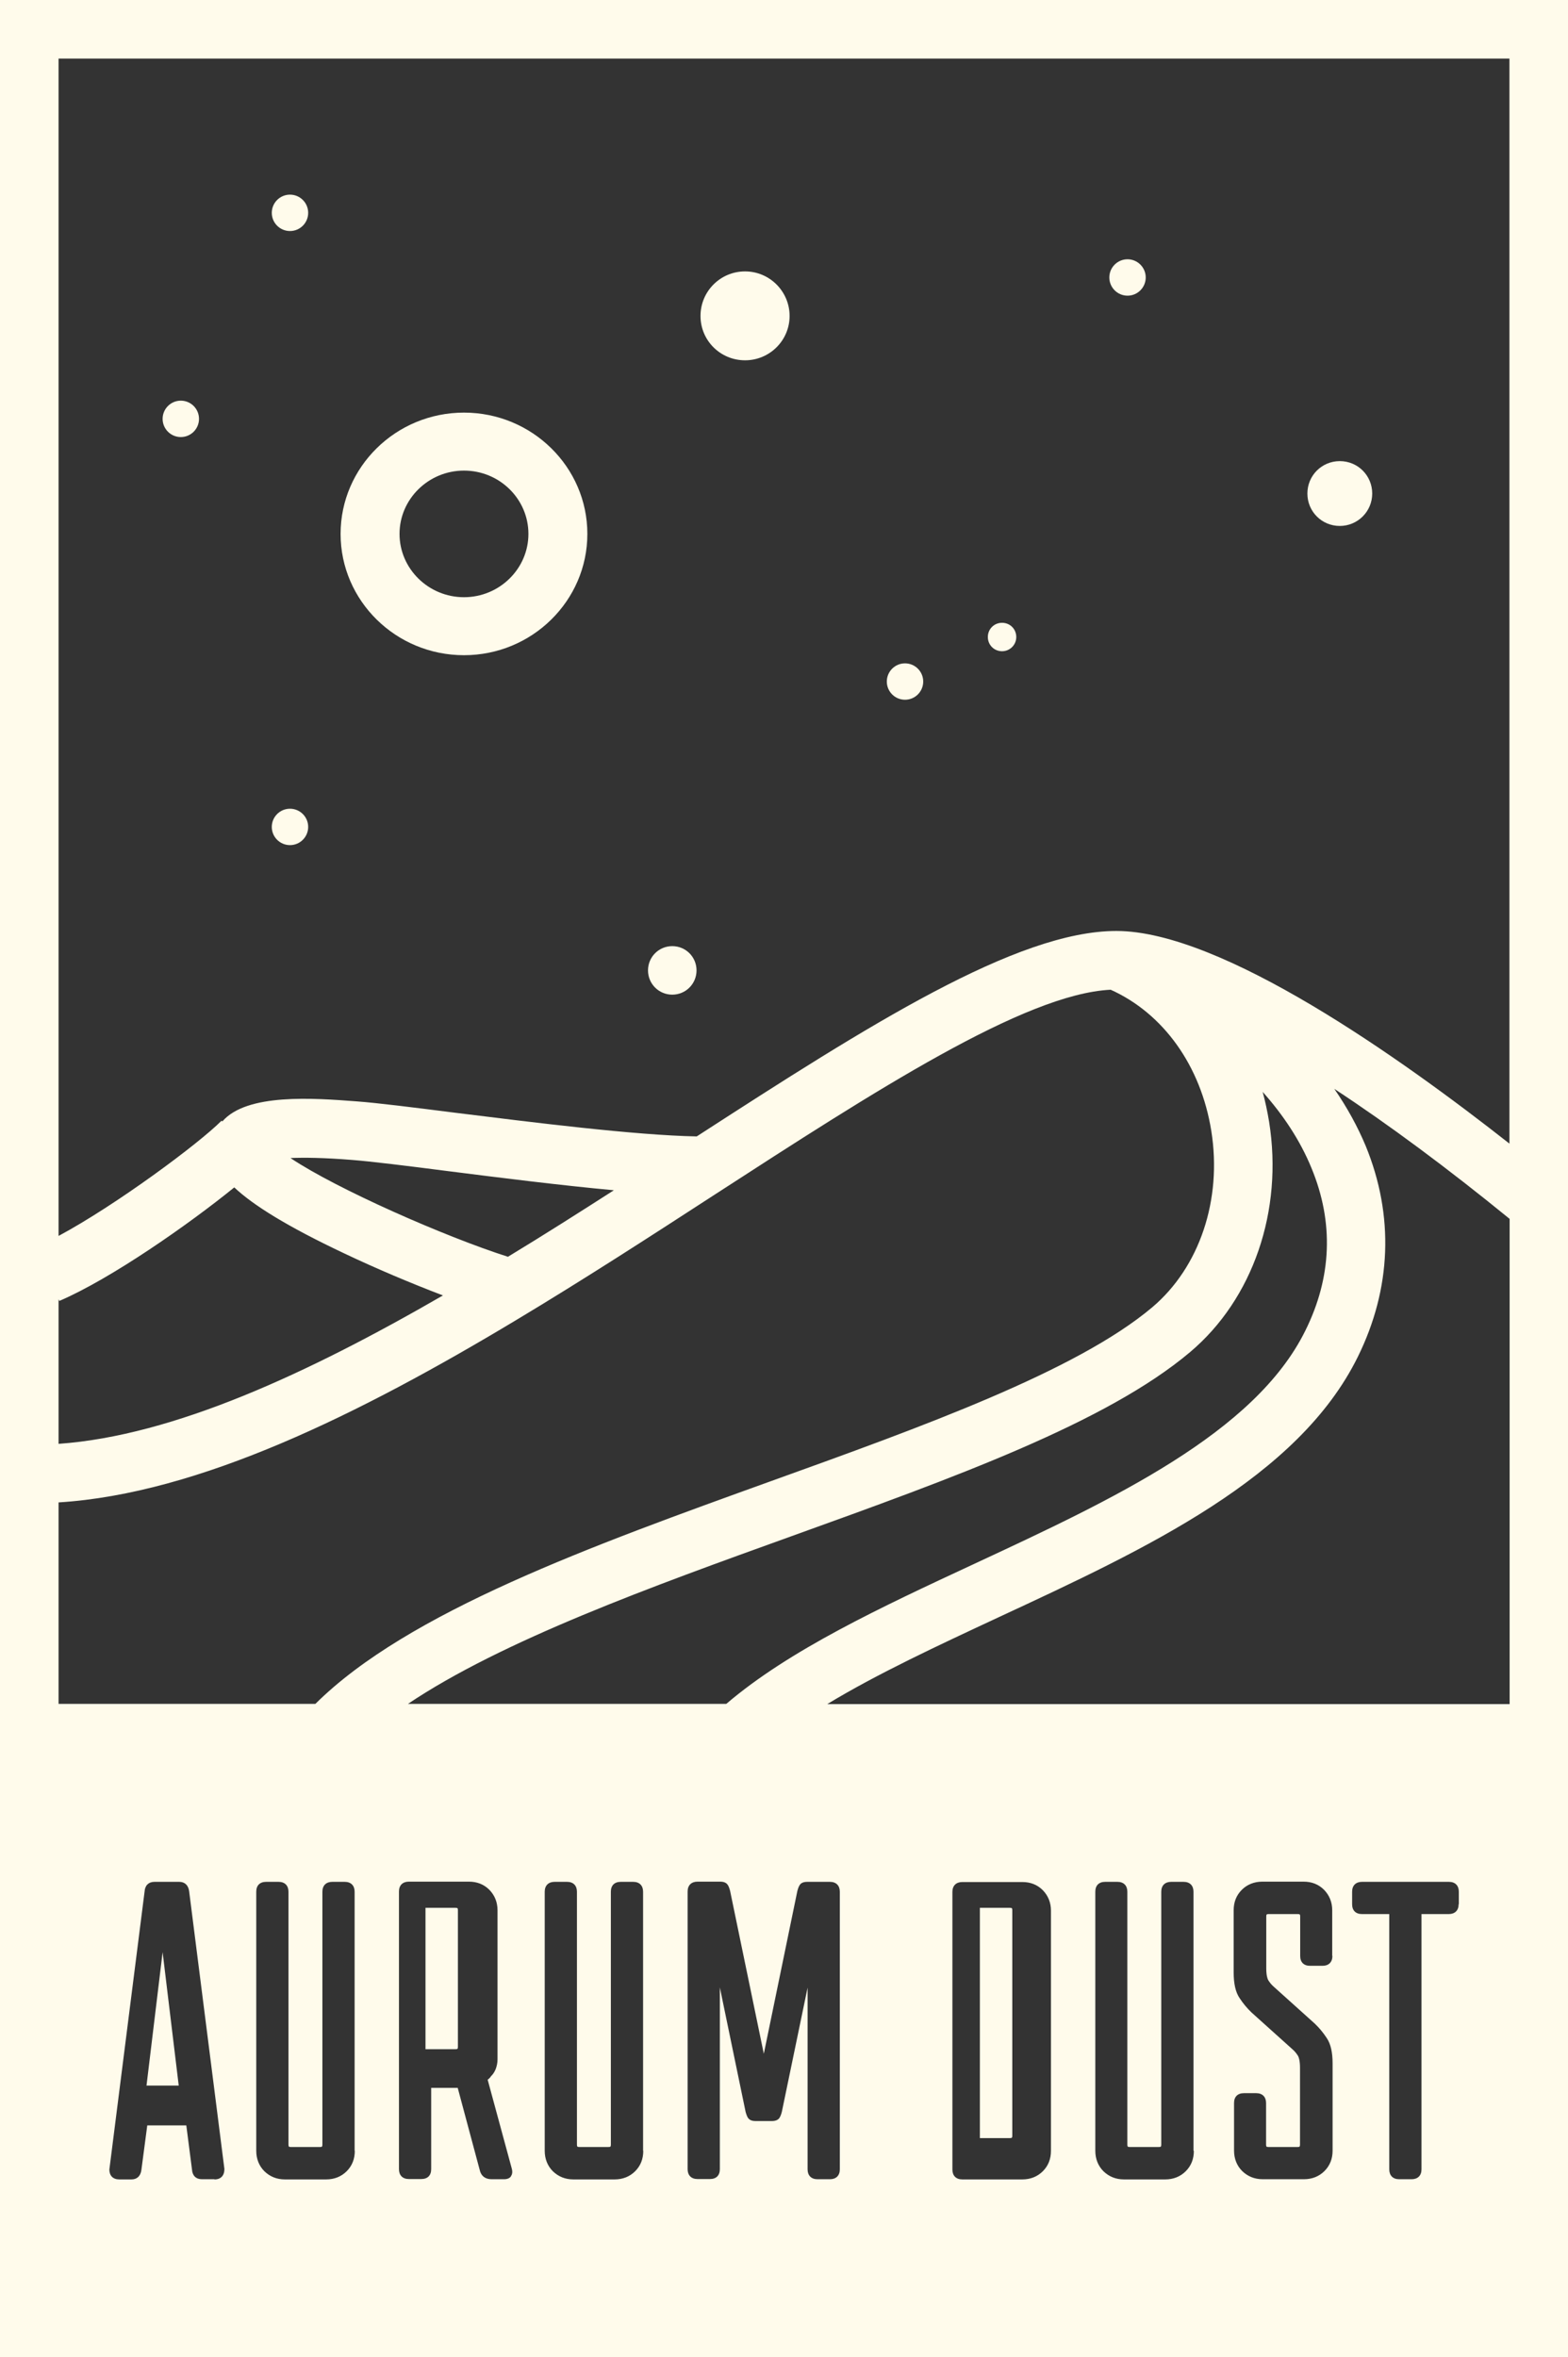 <?xml version="1.0" encoding="UTF-8"?> <svg xmlns="http://www.w3.org/2000/svg" id="_Слой_1" data-name="Слой 1" width="82.73" height="124.36" viewBox="0 0 82.73 124.36"><rect x="0" y="0" width="82.73" height="124.36" fill="#333333" stroke="none"/><defs><style> .cls-1 { fill: #fffbeb; stroke-width: 0px; } </style></defs><path class="cls-1" d="M39.31,19.01c1.3,0,2.35-1.05,2.35-2.34s-1.05-2.35-2.35-2.35-2.35,1.05-2.35,2.35,1.05,2.34,2.35,2.34Z"></path><path class="cls-1" d="M35.47,52.48c.71,0,1.28-.57,1.28-1.28s-.57-1.28-1.28-1.28-1.28.57-1.28,1.28.57,1.28,1.28,1.28Z"></path><path class="cls-1" d="M9.54,23.06c.53,0,.96-.43.96-.96s-.43-.96-.96-.96-.96.43-.96.96.43.96.96.96Z"></path><path class="cls-1" d="M52.87,34.36c.41,0,.75-.33.75-.75s-.33-.75-.75-.75-.75.33-.75.75.33.75.75.75Z"></path><path class="cls-1" d="M24.48,24.83c1.88,0,3.4,1.5,3.4,3.34s-1.53,3.34-3.4,3.34-3.4-1.5-3.4-3.34,1.53-3.34,3.4-3.34ZM24.48,34.57c3.59,0,6.51-2.87,6.51-6.4s-2.92-6.4-6.51-6.4-6.51,2.87-6.51,6.4,2.92,6.4,6.51,6.4Z"></path><path class="cls-1" d="M24.03,100.66h-1.58v7.46h1.58c.11,0,.13-.02.13-.13v-7.2c0-.11-.02-.13-.13-.13Z"></path><path class="cls-1" d="M53.28,100.66h-1.58v12.15h1.58c.11,0,.13-.02.13-.13v-11.89c0-.11-.02-.13-.13-.13Z"></path><path class="cls-1" d="M7.72,110.04h1.71l-.85-7.04-.85,7.04Z"></path><path class="cls-1" d="M47.75,36.92c.53,0,.96-.43.96-.96s-.43-.96-.96-.96-.96.43-.96.96.43.96.96.96Z"></path><path class="cls-1" d="M70.69,27.75c.94,0,1.71-.76,1.71-1.71s-.76-1.71-1.71-1.71-1.71.76-1.71,1.71.76,1.71,1.71,1.71Z"></path><path class="cls-1" d="M15.3,44.59c.53,0,.96-.43.96-.96s-.43-.96-.96-.96-.96.43-.96.96.43.96.96.96Z"></path><path class="cls-1" d="M15.3,12.19c.53,0,.96-.43.96-.96s-.43-.96-.96-.96-.96.43-.96.96.43.96.96.96Z"></path><path class="cls-1" d="M59.49,15.6c.53,0,.96-.43.96-.96s-.43-.96-.96-.96-.96.43-.96.96.43.96.96.96Z"></path><path class="cls-1" d="M43.65,89.91c2.64-1.6,5.82-3.08,9.08-4.6,7.75-3.6,15.76-7.33,18.91-13.72,1.78-3.61,1.92-7.45.42-11.12-.43-1.03-.99-2.05-1.66-3.02,2.85,1.87,5.99,4.2,9.25,6.86v25.6h-35.99ZM76.96,100.47c0,.33-.2.52-.52.52h-1.44v13.47c0,.33-.2.52-.52.52h-.66c-.33,0-.52-.2-.52-.52v-13.47h-1.44c-.33,0-.52-.19-.52-.52v-.66c0-.33.2-.52.52-.52h4.59c.33,0,.52.2.52.52v.66ZM70.3,103.2c0,.33-.2.52-.52.52h-.66c-.33,0-.52-.19-.52-.52v-2.08c0-.11-.02-.13-.13-.13h-1.53c-.11,0-.13.02-.13.13v2.73c0,.37.06.54.1.62.08.13.17.24.27.33l2.19,1.97c.23.22.44.47.63.76.21.31.31.75.31,1.35v4.59c0,.43-.14.79-.43,1.08-.28.28-.65.43-1.08.43h-2.18c-.43,0-.79-.15-1.08-.43-.28-.28-.43-.65-.43-1.08v-2.51c0-.33.19-.52.52-.52h.65c.33,0,.52.2.52.52v2.19c0,.11.02.13.13.13h1.53c.11,0,.13-.02.13-.13v-4.05c0-.37-.06-.54-.1-.62-.08-.13-.17-.24-.27-.33l-2.19-1.97c-.23-.22-.44-.47-.63-.76-.21-.31-.31-.76-.31-1.35v-3.28c0-.43.14-.79.43-1.08.28-.28.65-.43,1.08-.43h2.18c.43,0,.79.14,1.08.43.28.29.43.65.43,1.08v2.4ZM62.99,113.48c0,.43-.14.79-.43,1.08-.28.28-.65.43-1.08.43h-2.18c-.43,0-.79-.15-1.08-.43-.28-.28-.43-.65-.43-1.08v-13.67c0-.33.19-.52.52-.52h.65c.33,0,.52.2.52.52v13.34c0,.11.02.13.13.13h1.53c.11,0,.13-.02.13-.13v-13.34c0-.33.2-.52.52-.52h.66c.33,0,.52.2.52.52v13.67ZM55.45,113.48c0,.43-.14.79-.43,1.08-.28.28-.65.43-1.08.43h-3.17c-.33,0-.52-.2-.52-.52v-14.65c0-.33.2-.52.52-.52h3.17c.43,0,.79.14,1.08.43.28.29.43.65.43,1.08v12.68ZM44.31,114.46c0,.33-.2.52-.52.52h-.66c-.33,0-.52-.2-.52-.52v-9.59l-1.36,6.56c-.04.15-.08.25-.13.32-.07.1-.2.16-.39.16h-.87c-.18,0-.31-.05-.39-.16-.05-.07-.09-.18-.13-.32l-1.36-6.57v9.59c0,.33-.19.52-.52.52h-.66c-.33,0-.52-.2-.52-.52v-14.65c0-.33.2-.52.52-.52h1.2c.18,0,.31.05.39.16.05.07.09.17.13.32l1.78,8.6,1.77-8.59c.04-.15.08-.25.13-.32.07-.11.21-.16.39-.16h1.2c.33,0,.52.2.52.52v14.65ZM33.94,113.48c0,.43-.14.79-.43,1.08-.28.28-.65.43-1.08.43h-2.18c-.43,0-.79-.15-1.08-.43-.28-.28-.43-.65-.43-1.08v-13.67c0-.33.2-.52.52-.52h.66c.33,0,.52.2.52.52v13.34c0,.11.02.13.13.13h1.53c.11,0,.13-.02.13-.13v-13.34c0-.33.19-.52.52-.52h.66c.33,0,.52.2.52.52v13.67ZM26.96,114.83c-.05.07-.16.15-.36.15h-.66c-.34,0-.56-.17-.63-.49l-1.16-4.33h-1.4v4.29c0,.33-.19.52-.52.52h-.66c-.33,0-.52-.2-.52-.52v-14.65c0-.33.2-.52.52-.52h3.17c.43,0,.79.14,1.08.43.28.29.43.65.43,1.08v7.87c0,.19-.04.36-.1.52-.07.16-.15.28-.24.36-.04.07-.1.13-.18.19l1.27,4.68c.05.18.03.32-.05.42ZM18.72,113.48c0,.43-.14.79-.43,1.08-.28.28-.65.43-1.08.43h-2.18c-.43,0-.79-.15-1.08-.43-.28-.28-.43-.65-.43-1.08v-13.67c0-.33.19-.52.52-.52h.66c.33,0,.52.2.52.52v13.34c0,.11.02.13.13.13h1.53c.11,0,.13-.02.13-.13v-13.34c0-.33.2-.52.52-.52h.66c.33,0,.52.2.52.52v13.67ZM11.31,114.98h-.66c-.31,0-.5-.19-.52-.51l-.3-2.33h-2.06l-.31,2.35c-.04.32-.23.5-.52.5h-.65c-.33,0-.52-.2-.52-.52l1.86-14.68c.02-.31.21-.5.52-.5h1.31c.29,0,.48.18.52.5l1.86,14.65c0,.35-.19.55-.52.55ZM3.09,79.27c7.4-.46,15.86-4.64,24.16-9.63h0s0,0,0,0c3.55-2.13,7.07-4.41,10.46-6.61,8.4-5.44,16.35-10.59,20.89-10.81,2.78,1.25,4.76,4.01,5.31,7.45.58,3.63-.62,7.19-3.11,9.3-3.99,3.37-12.18,6.32-20.1,9.17-9.48,3.42-19.18,6.91-24.06,11.76H3.09v-10.63ZM23.37,68.35c-7.13,4.12-14.21,7.4-20.28,7.83v-7.63l.04.09c2.71-1.16,6.83-4.04,9.23-5.99,1,.94,2.79,2.06,5.82,3.49,1.64.78,3.51,1.57,5.19,2.21ZM15.34,61.1c.7-.03,1.73-.02,3.23.1,1.02.08,2.89.31,5.06.59,2.76.35,5.94.75,8.76,1.01-1.84,1.18-3.71,2.37-5.59,3.51-3.32-1.06-9.02-3.57-11.46-5.2ZM21.51,89.91c4.98-3.35,12.9-6.21,20.23-8.85,8.55-3.08,16.63-5.99,21.05-9.72,3.32-2.8,4.92-7.46,4.17-12.15-.09-.54-.2-1.07-.34-1.58,1.08,1.21,1.98,2.56,2.58,4.03,1.18,2.86,1.07,5.75-.33,8.57-2.67,5.41-10.18,8.91-17.44,12.29-4.97,2.31-9.79,4.56-13.11,7.4h-16.81ZM79.64,3.09v57.25c-5.73-4.51-15.18-11.22-20.74-11.22-5.26,0-13.07,4.97-22.14,10.84-3.26-.06-8.71-.75-12.75-1.25-2.2-.28-4.11-.52-5.2-.6-2.26-.17-5.79-.44-7.08,1.06l-.04-.04c-1.2,1.21-5.58,4.46-8.6,6.08V3.09h76.55ZM0,0v124.36h82.73V0H0Z"></path></svg> 